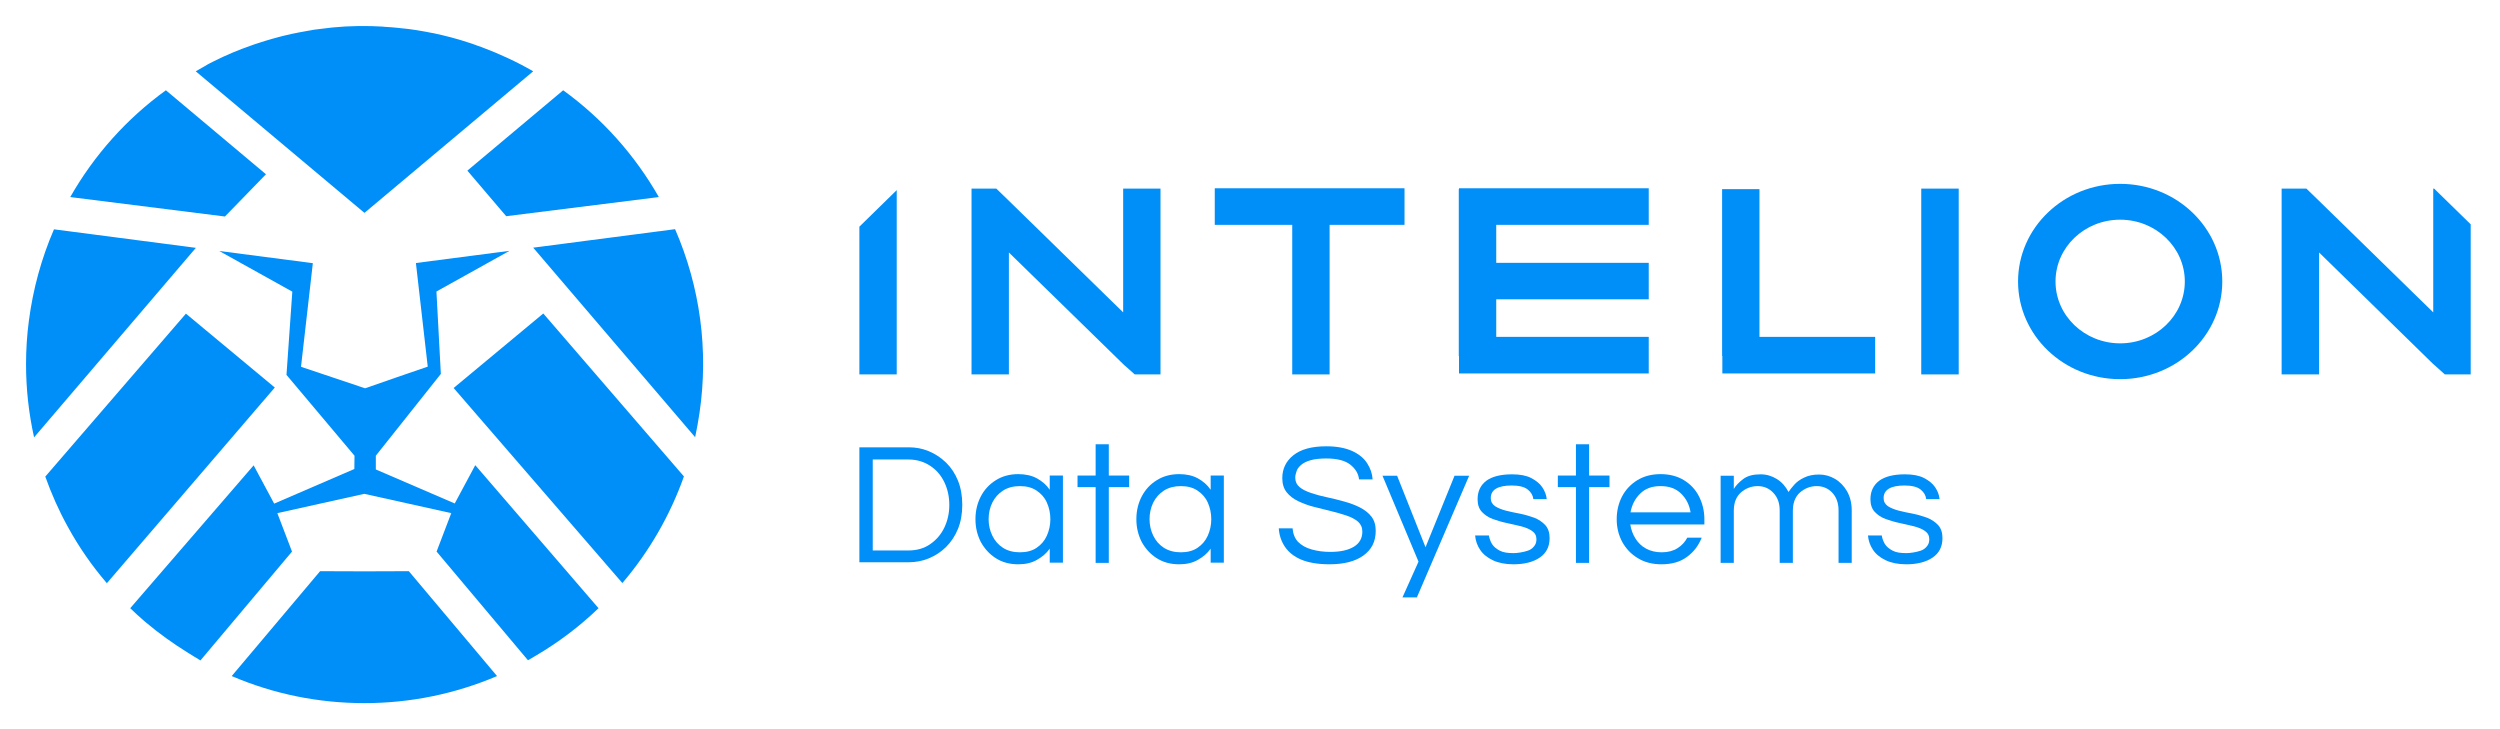 <?xml version="1.0" encoding="UTF-8"?> <svg xmlns="http://www.w3.org/2000/svg" width="192" height="56" viewBox="0 0 192 56" fill="none"><path d="M38.876 16.604L35.894 13.105L43.252 6.933C46.258 9.108 48.755 11.902 50.598 15.134L38.876 16.604Z" fill="#008EF8"></path><path d="M16.123 4.855L16.389 4.721C17.347 4.236 18.341 3.822 19.359 3.47C19.517 3.409 19.674 3.361 19.832 3.312L19.941 3.276C20.099 3.227 20.244 3.179 20.402 3.13C20.729 3.033 21.056 2.935 21.384 2.85L21.663 2.778L21.808 2.741C22.196 2.644 22.596 2.559 22.984 2.486C23.226 2.437 23.481 2.401 23.723 2.352L23.869 2.328L24.136 2.279C24.572 2.219 24.996 2.17 25.433 2.121L25.554 2.109C25.869 2.085 26.172 2.061 26.487 2.036L26.802 2.024C27.263 2 27.639 2 27.99 2C28.39 2 28.802 2.012 29.251 2.036C29.348 2.036 29.457 2.049 29.554 2.061L29.736 2.073C29.991 2.085 30.245 2.109 30.5 2.134C30.645 2.146 30.791 2.17 30.936 2.182L31.069 2.194C31.3 2.219 31.518 2.243 31.736 2.279C31.942 2.304 32.136 2.34 32.342 2.377C32.585 2.413 32.827 2.462 33.07 2.51L33.336 2.559C34.233 2.753 35.13 2.984 36.003 3.276C36.209 3.336 36.403 3.409 36.597 3.482L36.73 3.531C36.815 3.567 36.912 3.592 37.009 3.628C38.367 4.138 39.688 4.746 40.949 5.475L27.99 16.349L15.032 5.475C15.25 5.353 15.48 5.22 15.698 5.098C15.844 5.001 15.989 4.928 16.123 4.855Z" fill="#008EF8"></path><path d="M12.74 6.933L20.426 13.384L17.274 16.628L5.394 15.134C7.237 11.902 9.734 9.108 12.74 6.933Z" fill="#008EF8"></path><path d="M32.851 28.158L31.942 20.2L39.13 19.264L33.518 22.387L33.857 28.717L28.863 34.998V36.055L34.924 38.667L36.5 35.727L45.967 46.71C44.525 48.095 42.925 49.31 41.191 50.331L40.549 50.708L33.53 42.361L34.657 39.408L27.978 37.926L21.299 39.408L22.426 42.361L15.395 50.72C15.056 50.513 14.704 50.306 14.365 50.088C13.274 49.407 12.219 48.654 11.237 47.828L10.995 47.621C10.655 47.33 10.328 47.026 10.001 46.71L19.48 35.739L21.056 38.679L27.214 36.019L27.226 34.998L22.002 28.79L22.45 22.399L16.838 19.276L24.026 20.212L23.117 28.17L28.038 29.822C28.063 29.798 32.851 28.158 32.851 28.158Z" fill="#008EF8"></path><path d="M53.386 33.576L40.949 19.021L51.846 17.6C53.774 22.034 54.429 26.906 53.725 31.693C53.629 32.337 53.519 32.957 53.386 33.576Z" fill="#008EF8"></path><path d="M34.839 29.798L41.724 24.076L52.525 36.59C51.459 39.591 49.858 42.361 47.798 44.779L34.839 29.798Z" fill="#008EF8"></path><path d="M14.279 24.088L21.104 29.762L8.206 44.791C7.055 43.443 6.048 41.997 5.2 40.442C4.521 39.215 3.951 37.927 3.478 36.602L14.279 24.088Z" fill="#008EF8"></path><path d="M2.218 24.635C2.533 22.217 3.176 19.848 4.146 17.612L15.043 19.034L2.618 33.589C2.206 31.742 2 29.859 2 27.964C2 26.846 2.073 25.728 2.218 24.635Z" fill="#008EF8"></path><path d="M27.99 43.879L31.397 43.867L38.173 51.922C34.949 53.295 31.494 54 27.99 54C24.463 54 21.032 53.307 17.796 51.922L24.584 43.867L27.99 43.879Z" fill="#008EF8"></path><path d="M66 28.755H68.869V14.601L66 17.41V28.755Z" fill="#008EF8"></path><path d="M147.552 28.755H150.429V14.485H147.552V28.755Z" fill="#008EF8"></path><path d="M93.294 14.46V17.269H99.244V28.755H102.113V17.269H107.867V14.46H93.294Z" fill="#008EF8"></path><path d="M112.051 14.46V14.526H112.034V27.338H112.051V28.681H126.623V25.871H114.911V22.987H126.623V20.186H114.911V17.269H126.623V14.46H112.051Z" fill="#008EF8"></path><path d="M135.127 14.526H132.259V27.338H132.276V28.681H144.013V25.872H135.127V14.526Z" fill="#008EF8"></path><path d="M86.259 23.99L77.398 15.338L76.516 14.485H74.614V28.755H77.483V19.391L86.318 28.018L87.15 28.755H89.127V14.485H86.259V23.99Z" fill="#008EF8"></path><path d="M186.941 14.485H186.873V23.99L178.012 15.338L177.13 14.485H175.229V28.755H178.106V19.391L186.873 27.96L186.915 27.993L186.941 28.018L187.764 28.755H189.75V17.228L186.941 14.485Z" fill="#008EF8"></path><path d="M162.829 14.12C158.501 14.12 154.987 17.477 154.987 21.62C154.987 25.764 158.492 29.12 162.829 29.12C167.157 29.12 170.671 25.764 170.671 21.62C170.671 17.477 167.157 14.12 162.829 14.12ZM162.829 26.369C160.088 26.369 157.864 24.239 157.864 21.62C157.864 18.993 160.088 16.872 162.829 16.872C165.57 16.872 167.794 19.001 167.794 21.62C167.794 24.239 165.57 26.369 162.829 26.369Z" fill="#008EF8"></path><path d="M66 43.228V34.353H69.793C70.331 34.353 70.836 34.447 71.326 34.65C71.816 34.852 72.259 35.149 72.654 35.523C73.049 35.913 73.349 36.365 73.571 36.911C73.792 37.457 73.903 38.081 73.903 38.767C73.903 39.469 73.792 40.077 73.571 40.623C73.349 41.169 73.033 41.637 72.654 42.011C72.259 42.401 71.816 42.682 71.326 42.885C70.836 43.087 70.315 43.181 69.793 43.181H66V43.228ZM67.027 42.276H69.762C70.41 42.276 70.963 42.12 71.437 41.793C71.911 41.465 72.275 41.044 72.527 40.514C72.78 39.984 72.907 39.407 72.907 38.783C72.907 38.143 72.78 37.566 72.527 37.036C72.275 36.506 71.911 36.084 71.437 35.773C70.963 35.461 70.41 35.289 69.762 35.289H67.027V42.276Z" fill="#008EF8"></path><path d="M78.202 43.338C77.538 43.338 76.969 43.182 76.479 42.87C75.989 42.558 75.61 42.137 75.326 41.622C75.057 41.092 74.915 40.515 74.915 39.875C74.915 39.236 75.057 38.643 75.326 38.128C75.594 37.614 75.974 37.193 76.479 36.881C76.969 36.569 77.554 36.413 78.202 36.413C78.755 36.413 79.245 36.522 79.64 36.74C80.035 36.959 80.368 37.239 80.62 37.614V36.522H81.632V43.213H80.62V42.137C80.368 42.495 80.035 42.776 79.64 42.995C79.245 43.228 78.755 43.338 78.202 43.338ZM78.329 42.417C78.834 42.417 79.261 42.308 79.609 42.074C79.957 41.84 80.225 41.529 80.399 41.139C80.573 40.749 80.668 40.328 80.668 39.875C80.668 39.407 80.573 38.986 80.399 38.596C80.225 38.206 79.957 37.91 79.609 37.676C79.261 37.442 78.834 37.333 78.329 37.333C77.839 37.333 77.396 37.442 77.033 37.676C76.669 37.91 76.4 38.222 76.211 38.596C76.021 38.986 75.926 39.407 75.926 39.875C75.926 40.328 76.021 40.749 76.211 41.139C76.4 41.529 76.669 41.84 77.033 42.074C77.396 42.308 77.839 42.417 78.329 42.417Z" fill="#008EF8"></path><path d="M84.145 43.229V37.411H82.754V36.522H84.145V34.12H85.156V36.522H86.721V37.411H85.156V43.229H84.145Z" fill="#008EF8"></path><path d="M90.561 43.338C89.897 43.338 89.328 43.182 88.838 42.87C88.348 42.558 87.969 42.137 87.684 41.622C87.416 41.092 87.273 40.515 87.273 39.875C87.273 39.236 87.416 38.643 87.684 38.128C87.953 37.614 88.332 37.193 88.838 36.881C89.328 36.569 89.913 36.413 90.561 36.413C91.114 36.413 91.604 36.522 91.999 36.74C92.394 36.959 92.726 37.239 92.979 37.614V36.522H93.99V43.213H92.979V42.137C92.726 42.495 92.394 42.776 91.999 42.995C91.604 43.228 91.114 43.338 90.561 43.338ZM90.687 42.417C91.193 42.417 91.62 42.308 91.968 42.074C92.315 41.84 92.584 41.529 92.758 41.139C92.932 40.749 93.026 40.328 93.026 39.875C93.026 39.407 92.932 38.986 92.758 38.596C92.584 38.206 92.315 37.91 91.968 37.676C91.62 37.442 91.193 37.333 90.687 37.333C90.197 37.333 89.755 37.442 89.391 37.676C89.028 37.91 88.759 38.222 88.569 38.596C88.38 38.986 88.285 39.407 88.285 39.875C88.285 40.328 88.38 40.749 88.569 41.139C88.759 41.529 89.028 41.84 89.391 42.074C89.771 42.308 90.197 42.417 90.687 42.417Z" fill="#008EF8"></path><path d="M102.099 43.337C101.214 43.337 100.487 43.212 99.934 42.978C99.381 42.745 98.97 42.417 98.685 41.996C98.401 41.575 98.243 41.107 98.211 40.577H99.27C99.302 40.998 99.444 41.356 99.697 41.621C99.966 41.887 100.297 42.074 100.74 42.199C101.183 42.323 101.641 42.386 102.162 42.386C102.921 42.386 103.522 42.261 103.964 41.996C104.407 41.731 104.628 41.341 104.628 40.826C104.628 40.514 104.517 40.265 104.296 40.062C104.075 39.875 103.775 39.719 103.411 39.594C103.048 39.469 102.637 39.36 102.21 39.251C101.783 39.142 101.341 39.032 100.898 38.923C100.456 38.814 100.06 38.658 99.697 38.487C99.333 38.315 99.033 38.081 98.812 37.8C98.591 37.52 98.48 37.161 98.48 36.724C98.48 36.007 98.764 35.414 99.333 34.962C99.902 34.509 100.74 34.275 101.862 34.275C102.652 34.275 103.316 34.4 103.838 34.634C104.359 34.868 104.739 35.18 104.992 35.57C105.244 35.96 105.387 36.365 105.418 36.818H104.375C104.328 36.365 104.091 35.991 103.696 35.679C103.3 35.367 102.684 35.211 101.862 35.211C101.356 35.211 100.945 35.258 100.629 35.352C100.313 35.445 100.076 35.57 99.902 35.726C99.728 35.882 99.618 36.038 99.57 36.209C99.507 36.381 99.476 36.537 99.476 36.693C99.476 36.989 99.586 37.223 99.808 37.41C100.029 37.598 100.329 37.738 100.693 37.863C101.056 37.987 101.467 38.097 101.91 38.19C102.352 38.284 102.795 38.393 103.237 38.518C103.68 38.642 104.075 38.783 104.438 38.97C104.802 39.157 105.102 39.391 105.323 39.672C105.545 39.953 105.655 40.327 105.655 40.764C105.655 41.59 105.339 42.214 104.707 42.666C104.075 43.119 103.206 43.337 102.099 43.337Z" fill="#008EF8"></path><path d="M107.709 45.88L108.942 43.135L106.176 36.538H107.298L109.48 42.028L111.708 36.538H112.83L108.816 45.88H107.709Z" fill="#008EF8"></path><path d="M116.229 43.338C115.597 43.338 115.075 43.229 114.648 43.026C114.222 42.823 113.89 42.558 113.668 42.215C113.447 41.887 113.321 41.513 113.289 41.123H114.348C114.38 41.341 114.459 41.56 114.585 41.778C114.711 41.981 114.917 42.153 115.186 42.293C115.454 42.433 115.802 42.48 116.245 42.48C116.387 42.48 116.545 42.464 116.75 42.433C116.956 42.402 117.145 42.355 117.335 42.293C117.525 42.23 117.683 42.121 117.809 41.965C117.936 41.825 117.999 41.638 117.999 41.419C117.999 41.139 117.888 40.936 117.667 40.78C117.446 40.624 117.177 40.515 116.829 40.421C116.482 40.343 116.118 40.25 115.739 40.172C115.359 40.094 114.996 39.984 114.648 39.86C114.301 39.735 114.032 39.548 113.811 39.314C113.589 39.08 113.479 38.752 113.479 38.347C113.479 37.739 113.7 37.271 114.142 36.928C114.585 36.6 115.249 36.428 116.134 36.428C116.734 36.428 117.224 36.522 117.588 36.709C117.951 36.896 118.252 37.13 118.441 37.411C118.631 37.692 118.758 38.004 118.789 38.331H117.762C117.73 38.05 117.588 37.801 117.335 37.598C117.082 37.395 116.671 37.286 116.102 37.286C115.028 37.286 114.49 37.614 114.49 38.253C114.49 38.518 114.601 38.721 114.822 38.877C115.043 39.017 115.312 39.127 115.66 39.22C116.007 39.298 116.371 39.392 116.75 39.454C117.13 39.532 117.493 39.641 117.841 39.766C118.189 39.907 118.457 40.094 118.678 40.328C118.9 40.577 119.01 40.905 119.01 41.326C119.01 41.981 118.758 42.48 118.252 42.823C117.746 43.166 117.066 43.338 116.229 43.338Z" fill="#008EF8"></path><path d="M121.032 43.229V37.411H119.642V36.522H121.032V34.12H122.044V36.522H123.609V37.411H122.044V43.229H121.032Z" fill="#008EF8"></path><path d="M127.592 43.338C126.913 43.338 126.296 43.182 125.791 42.87C125.269 42.558 124.874 42.137 124.589 41.622C124.305 41.092 124.163 40.515 124.163 39.875C124.163 39.236 124.305 38.643 124.574 38.128C124.842 37.614 125.237 37.193 125.743 36.881C126.249 36.569 126.85 36.413 127.529 36.413C128.225 36.413 128.825 36.569 129.331 36.881C129.837 37.193 130.216 37.598 130.485 38.128C130.753 38.659 130.896 39.236 130.896 39.875V40.281H125.206C125.269 40.671 125.395 41.029 125.601 41.357C125.806 41.684 126.075 41.95 126.423 42.137C126.771 42.324 127.166 42.417 127.624 42.417C128.098 42.417 128.509 42.308 128.825 42.105C129.157 41.903 129.41 41.622 129.584 41.294H130.69C130.453 41.887 130.09 42.386 129.568 42.761C129.062 43.151 128.398 43.338 127.592 43.338ZM125.222 39.345H129.837C129.742 38.768 129.505 38.3 129.11 37.91C128.715 37.52 128.193 37.333 127.529 37.333C126.865 37.333 126.36 37.52 125.964 37.91C125.569 38.3 125.332 38.768 125.222 39.345Z" fill="#008EF8"></path><path d="M132.144 43.229V36.538H133.156V37.551C133.314 37.286 133.551 37.037 133.883 36.787C134.215 36.538 134.657 36.428 135.211 36.428C135.669 36.428 136.08 36.553 136.459 36.787C136.838 37.021 137.139 37.364 137.36 37.785C137.455 37.629 137.597 37.458 137.787 37.239C137.976 37.021 138.229 36.834 138.561 36.678C138.877 36.522 139.257 36.444 139.699 36.444C140.142 36.444 140.537 36.553 140.916 36.772C141.295 36.99 141.612 37.318 141.849 37.723C142.086 38.144 142.212 38.628 142.212 39.189V43.229H141.201V39.205C141.201 38.643 141.043 38.191 140.727 37.848C140.41 37.505 139.999 37.333 139.525 37.333C139.035 37.333 138.593 37.505 138.229 37.832C137.866 38.16 137.692 38.628 137.692 39.22V43.229H136.68V39.205C136.68 38.643 136.522 38.191 136.19 37.848C135.874 37.505 135.463 37.333 134.989 37.333C134.499 37.333 134.057 37.505 133.693 37.832C133.33 38.16 133.156 38.628 133.156 39.22V43.229H132.144Z" fill="#008EF8"></path><path d="M146.4 43.338C145.768 43.338 145.246 43.229 144.819 43.026C144.393 42.823 144.061 42.558 143.839 42.215C143.618 41.887 143.492 41.513 143.46 41.123H144.519C144.551 41.341 144.63 41.56 144.756 41.778C144.883 41.981 145.088 42.153 145.357 42.293C145.625 42.433 145.973 42.48 146.416 42.48C146.558 42.48 146.716 42.464 146.921 42.433C147.127 42.402 147.316 42.355 147.506 42.293C147.696 42.23 147.854 42.121 147.98 41.965C148.107 41.825 148.17 41.638 148.17 41.419C148.17 41.139 148.059 40.936 147.838 40.78C147.617 40.624 147.348 40.515 147 40.421C146.653 40.343 146.289 40.25 145.91 40.172C145.531 40.094 145.167 39.984 144.819 39.86C144.472 39.735 144.203 39.548 143.982 39.314C143.76 39.08 143.65 38.752 143.65 38.347C143.65 37.739 143.871 37.271 144.314 36.928C144.756 36.6 145.42 36.428 146.305 36.428C146.906 36.428 147.395 36.522 147.759 36.709C148.123 36.896 148.423 37.13 148.612 37.411C148.802 37.692 148.929 38.004 148.96 38.331H147.933C147.901 38.05 147.759 37.801 147.506 37.598C147.253 37.395 146.842 37.286 146.273 37.286C145.199 37.286 144.661 37.614 144.661 38.253C144.661 38.518 144.772 38.721 144.993 38.877C145.214 39.017 145.483 39.127 145.831 39.22C146.179 39.298 146.542 39.392 146.921 39.454C147.301 39.532 147.664 39.641 148.012 39.766C148.36 39.907 148.628 40.094 148.85 40.328C149.071 40.577 149.181 40.905 149.181 41.326C149.181 41.981 148.929 42.48 148.423 42.823C147.917 43.166 147.237 43.338 146.4 43.338Z" fill="#008EF8"></path></svg> 